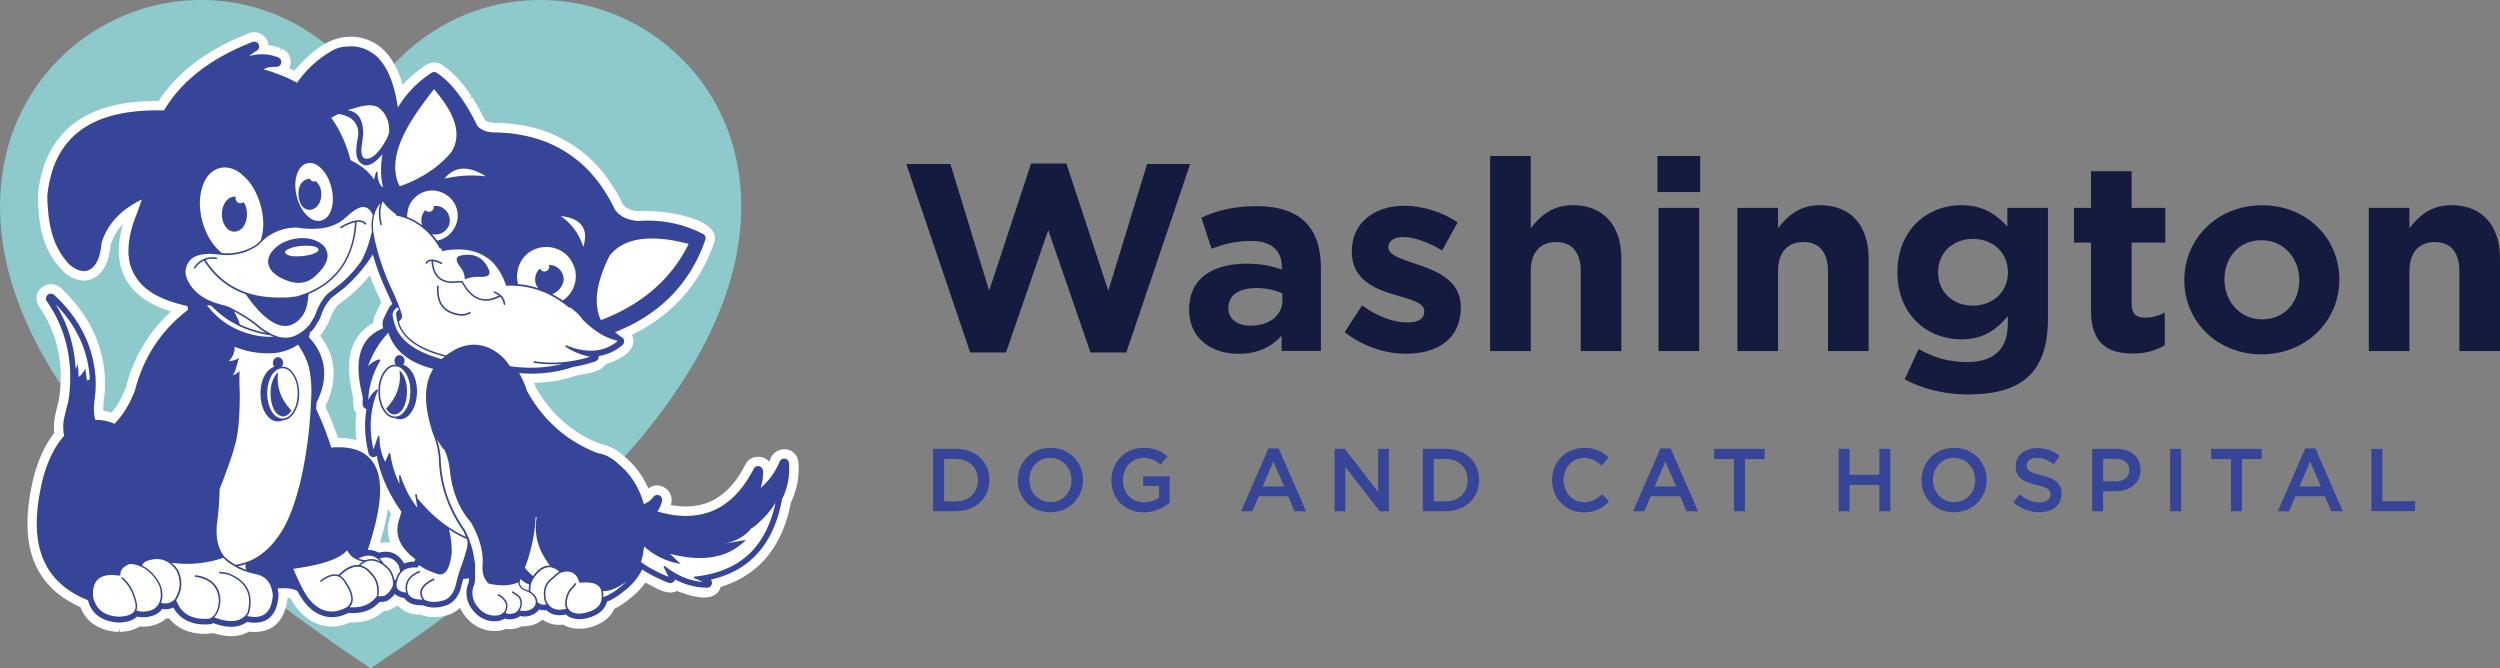 <svg xmlns="http://www.w3.org/2000/svg" xmlns:xlink="http://www.w3.org/1999/xlink" id="Layer_1" x="0" y="0" version="1.1" viewBox="0 0 336.68 90" xml:space="preserve"><rect x="0" y="0" width="336.68" height="90" fill="#808080" stroke="none"/><style>.st0{fill:#151a3f}.st1{fill:#364598}.st3{fill:#fff}</style><g><g><path d="M122.05 22.09h5.94l5.22 17.06 5.65-17.13h4.75l5.65 17.13 5.22-17.06h5.8l-8.6 25.38h-4.82l-5.69-16.49-5.69 16.49h-4.82l-8.61-25.38zM160.14 41.74v-.07c0-4.21 3.2-6.16 7.78-6.16 1.94 0 3.35.32 4.71.79v-.32c0-2.27-1.4-3.53-4.14-3.53-2.09 0-3.56.4-5.33 1.04l-1.37-4.18c2.12-.94 4.21-1.55 7.49-1.55 2.99 0 5.15.79 6.52 2.16 1.44 1.44 2.09 3.56 2.09 6.15v11.19h-5.29V45.2c-1.33 1.48-3.17 2.45-5.83 2.45-3.64-.01-6.63-2.09-6.63-5.91zm12.56-1.26v-.97c-.94-.43-2.16-.72-3.49-.72-2.34 0-3.78.94-3.78 2.66v.07c0 1.48 1.22 2.34 2.99 2.34 2.56 0 4.28-1.4 4.28-3.38zM181.09 44.73l2.34-3.6c2.09 1.51 4.28 2.3 6.08 2.3 1.58 0 2.3-.58 2.3-1.44v-.07c0-1.19-1.87-1.58-4-2.23-2.7-.79-5.76-2.05-5.76-5.79v-.07c0-3.92 3.17-6.12 7.06-6.12 2.45 0 5.11.83 7.2 2.23l-2.09 3.78c-1.91-1.12-3.82-1.8-5.22-1.8-1.33 0-2.02.58-2.02 1.33v.07c0 1.08 1.84 1.58 3.92 2.3 2.7.9 5.83 2.2 5.83 5.72v.07c0 4.28-3.2 6.23-7.38 6.23-2.68 0-5.7-.9-8.26-2.91zM200.68 21.01h5.47v9.72c1.26-1.62 2.88-3.1 5.65-3.1 4.14 0 6.55 2.74 6.55 7.16v12.49h-5.47V36.52c0-2.59-1.22-3.92-3.31-3.92s-3.42 1.33-3.42 3.92v10.76h-5.47V21.01zM223.21 21.01h5.76v4.86h-5.76v-4.86zm.15 6.98h5.47v19.29h-5.47V27.99zM233.98 27.99h5.47v2.74c1.26-1.62 2.88-3.1 5.65-3.1 4.14 0 6.55 2.74 6.55 7.16v12.49h-5.47V36.52c0-2.59-1.22-3.92-3.31-3.92s-3.42 1.33-3.42 3.92v10.76h-5.47V27.99zM256.51 51.1l1.87-4.1c1.98 1.12 3.96 1.76 6.51 1.76 3.74 0 5.51-1.8 5.51-5.25v-.94c-1.62 1.94-3.38 3.13-6.3 3.13-4.5 0-8.57-3.28-8.57-9v-.07c0-5.76 4.14-9 8.57-9 2.99 0 4.75 1.26 6.23 2.88v-2.52h5.47v14.94c0 3.46-.83 5.98-2.45 7.6-1.8 1.8-4.57 2.59-8.31 2.59-3.13 0-6.08-.72-8.53-2.02zm13.9-14.4v-.07c0-2.63-2.05-4.46-4.72-4.46-2.66 0-4.68 1.84-4.68 4.46v.07c0 2.66 2.02 4.46 4.68 4.46 2.67.01 4.72-1.83 4.72-4.46zM281.6 41.81v-9.14h-2.3v-4.68h2.3v-4.93h5.47v4.93h4.54v4.68h-4.54v8.24c0 1.26.54 1.87 1.76 1.87 1.01 0 1.91-.25 2.7-.68v4.39c-1.15.68-2.48 1.12-4.32 1.12-3.34 0-5.61-1.33-5.61-5.8zM294.17 37.75v-.07c0-5.54 4.46-10.04 10.47-10.04 5.98 0 10.4 4.43 10.4 9.97v.07c0 5.54-4.46 10.04-10.47 10.04-5.97 0-10.4-4.43-10.4-9.97zm15.48 0v-.07c0-2.84-2.05-5.33-5.08-5.33-3.13 0-5 2.41-5 5.26v.07c0 2.84 2.05 5.33 5.08 5.33 3.12-.01 5-2.42 5-5.26zM319.01 27.99h5.47v2.74c1.26-1.62 2.88-3.1 5.65-3.1 4.14 0 6.55 2.74 6.55 7.16v12.49h-5.47V36.52c0-2.59-1.22-3.92-3.31-3.92s-3.42 1.33-3.42 3.92v10.76h-5.47V27.99z" class="st0"/></g><g><path d="M125.66 60.45h3.13c2.64 0 4.46 1.81 4.46 4.17v.02c0 2.36-1.82 4.2-4.46 4.2h-3.13v-8.39zm3.13 7.06c1.76 0 2.91-1.19 2.91-2.83v-.02c0-1.64-1.15-2.85-2.91-2.85h-1.65v5.71h1.65zM137.07 64.67v-.02c0-2.36 1.82-4.34 4.4-4.34s4.38 1.95 4.38 4.32v.02c0 2.36-1.82 4.34-4.4 4.34s-4.38-1.95-4.38-4.32zm7.23 0v-.02c0-1.63-1.19-2.99-2.85-2.99-1.67 0-2.83 1.33-2.83 2.96v.02c0 1.63 1.19 2.99 2.85 2.99 1.67.01 2.83-1.32 2.83-2.96zM149.67 64.67v-.02c0-2.35 1.8-4.34 4.33-4.34 1.46 0 2.36.41 3.23 1.14l-.94 1.12c-.65-.55-1.28-.9-2.35-.9-1.55 0-2.72 1.36-2.72 2.96v.02c0 1.73 1.14 3 2.85 3 .79 0 1.51-.25 2.03-.64v-1.57h-2.15v-1.28h3.57v3.53c-.83.71-2.01 1.31-3.5 1.31-2.62-.01-4.35-1.88-4.35-4.33zM170.83 60.39h1.37l3.69 8.46h-1.56l-.85-2.03h-3.97l-.86 2.03h-1.51l3.69-8.46zm2.11 5.12l-1.45-3.36-1.44 3.36h2.89zM179.73 60.45h1.37l4.5 5.8v-5.8h1.45v8.4h-1.24l-4.63-5.97v5.97h-1.45v-8.4zM191.61 60.45h3.13c2.64 0 4.46 1.81 4.46 4.17v.02c0 2.36-1.82 4.2-4.46 4.2h-3.13v-8.39zm3.13 7.06c1.76 0 2.91-1.19 2.91-2.83v-.02c0-1.64-1.15-2.85-2.91-2.85h-1.65v5.71h1.65zM209.02 64.67v-.02c0-2.39 1.79-4.34 4.33-4.34 1.55 0 2.48.54 3.29 1.31l-.95 1.09c-.67-.62-1.39-1.04-2.35-1.04-1.61 0-2.77 1.32-2.77 2.96v.02c0 1.64 1.16 2.99 2.77 2.99 1.03 0 1.69-.42 2.41-1.09l.95.96c-.88.91-1.83 1.49-3.41 1.49-2.45-.01-4.27-1.91-4.27-4.33zM223.62 60.39h1.37l3.69 8.46h-1.56l-.85-2.03h-3.97l-.86 2.03h-1.51l3.69-8.46zm2.11 5.12l-1.45-3.36-1.44 3.36h2.89zM233.51 61.82h-2.66v-1.37h6.81v1.37H235v7.03h-1.49v-7.03zM247.62 60.45h1.47v3.49h4.01v-3.49h1.48v8.4h-1.48v-3.54h-4.01v3.54h-1.47v-8.4zM258.77 64.67v-.02c0-2.36 1.82-4.34 4.4-4.34s4.38 1.95 4.38 4.32v.02c0 2.36-1.82 4.34-4.4 4.34s-4.38-1.95-4.38-4.32zm7.23 0v-.02c0-1.63-1.19-2.99-2.85-2.99-1.67 0-2.83 1.33-2.83 2.96v.02c0 1.63 1.19 2.99 2.85 2.99 1.67.01 2.83-1.32 2.83-2.96zM271.12 67.63l.89-1.06c.8.7 1.61 1.09 2.65 1.09.91 0 1.49-.42 1.49-1.06v-.02c0-.6-.34-.92-1.9-1.28-1.79-.43-2.79-.96-2.79-2.51v-.02c0-1.44 1.2-2.43 2.87-2.43 1.22 0 2.19.37 3.05 1.06l-.79 1.12c-.76-.56-1.51-.86-2.28-.86-.86 0-1.37.44-1.37 1v.02c0 .65.38.94 1.99 1.32 1.78.43 2.7 1.07 2.7 2.46v.02c0 1.57-1.24 2.51-3 2.51-1.29-.02-2.5-.47-3.51-1.36zM281.76 60.45h3.31c1.95 0 3.19 1.12 3.19 2.81v.02c0 1.88-1.51 2.87-3.36 2.87h-1.67v2.7h-1.48v-8.4zm3.19 4.37c1.12 0 1.81-.62 1.81-1.5v-.02c0-.98-.71-1.5-1.81-1.5h-1.71v3.02h1.71zM292.26 60.45h1.48v8.4h-1.48v-8.4zM300.44 61.82h-2.66v-1.37h6.81v1.37h-2.66v7.03h-1.49v-7.03zM310.45 60.39h1.37l3.69 8.46h-1.56l-.85-2.03h-3.97l-.86 2.03h-1.51l3.69-8.46zm2.11 5.12l-1.45-3.36-1.44 3.36h2.89zM319.36 60.45h1.48v7.05h4.41v1.34h-5.89v-8.39z" class="st1"/></g><g><path fill="#8ec9cb" d="M99.81 26.85c-.06-2.02-.32-4.01-.77-5.95C95.95 7.61 83.34-1.34 69.79.16c-13.53 1.5-19.86 12.43-19.88 12.45-.01-.02-6.35-10.95-19.88-12.45C16.48-1.34 3.87 7.62.79 20.9c-.45 1.94-.71 3.93-.77 5.95C-.66 49.86 23.35 72.32 49.91 90c26.57-17.68 50.58-40.14 49.9-63.15z"/><g><g><path d="M107.53 62.29c-.27-2.35-3.33-2.36-3.91-.14-.01.02-.02.03-.02.05-.79-1.04-2.63-.87-3.2.34-.99 1.88-1.91 3.06-3.18 4.06-.69.53-1.2.81-1.94 1.1-.74.27-1.31.39-2.15.48-.27.02-.55.03-.82.03-.33-.01-.67-.03-1.01-.06-.31-.04-.64-.08-.97-.15.67-1.81-1.5-3.41-3.01-2.21-.68-1.56-1.65-2.91-2.87-4.01-.1-.1-.2-.17-.22-.18-.42-.4-.83-.72-1.25-.98-.29-.19-.55-.33-.81-.43-.15-.07-.33-.15-.52-.2a3.55 3.55 0 00-.63-.17c-.08-.03-.16-.06-.17-.05-3.7-1.4-6.75-4.09-8.72-7.65-.08-.21-.13-.37-.2-.56 1.89-.03 3.87-.35 5.54-.93 1.33-.36 3.25-.36 4.14-1.61 1.62-.48 4.47-1.78 3.49-3.93 5.37-2.59 9.09-6.74 11.04-12.32 1.37-3.57-7.84-4.62-10.18-4.31-1.03-.11-1.64-.39-2.08-.94-.49-1.04-1.06-2.02-1.77-3.07-2.87-4.29-7.52-7.09-12.66-7.71-.89-.12-1.59-.17-2.49-.2-.6.03-1.38-.09-1.65-.38-.56-1.13-1.11-2.12-1.72-3.07l-.42.27.32-.42c-1.09-1.7-2.59-3.34-3.97-4.21-.85-.59-1.91-.26-2.66.38-.96.67-1.84 1.45-2.62 2.32-.64-2.18-1.57-3.83-2.82-4.93a6.336 6.336 0 00-4.88-1.51c-2.75.24-5.09 2.45-6.9 4.54-.23-.11-.46-.21-.7-.32.52-.99.02-2.28-1.01-2.66L37.7 7l.1-.5-.11-.04a7.07 7.07 0 00-1.53-.36c-.07-1.32-1.61-2.17-2.76-1.56-5.48 2.14-9.52 5.19-12.02 9.06-8.95-.08-15.11 3.33-16.25 12.3-.05 4.89.83 8.37 3.79 11 .31.23.63.41.92.54.05.02.12.06.21.09.42.16.84.25 1.28.26.74-.04 1.33-.27 1.95-.79.91-.81 1.44-2.16 1.63-4.07.33-1.01.88-1.93 1.64-2.74-.45 1.61-.69 3.23-.46 4.75.01.13.02.24.05.4.75 3.88 3.95 5.75 6.9 6.6-2.98 2.72-5.08 6.25-6.08 10.21-.51 1.34-1.16 2.49-1.93 3.42-.37-.11-.75-.2-1.12-.25-.03-.97.16-1.93.23-2.94.01-.42.01-.84 0-1.23.01-.12-.02-.49-.04-.79-.38-4.25-2.24-8.02-5.52-11.2-1.63-2.06-4.7-.16-3.32 2.13 2.12 2.99 3.09 6.71 2.9 10.45l-.09 1.16c-.04.34-.09.69-.16 1.01l-.02.1c-.07.25-.19.8-.26 1.09-.11.41-.19.79-.27 1.19l-.02.13c-.09.67-.1 1.31-.03 1.91-1.41 1.76-2.12 3.72-2.66 5.48-1.99 7.81-1.26 14.61 6.18 17.96C11.6 83.8 13.47 85 16 85.1l.02-.5.13.5c1.09-.05 1.98-.29 2.66-.73.69.07 1.41-.01 2.11-.25.55-.17 1.03-.44 1.44-.82.14 0 .28-.01.42-.03 1.25 1.6 3.48 2.38 5.95 1.99 1.66.53 3.36.63 4.79-.19 1.57.14 4.67.06 5.21-4.56.17.02.3.04.39.07 1.75 3.21 4.83 4.71 8.04 3.24 1.7.09 3.34-.43 4.48-1.5.19-.02.37-.05.53-.09.38-.08.65-.24.84-.36.13-.09.26-.18.38-.28.02.01.03.01.04.01.08.03.23.09.32.11.56.58 1.31.91 2.16 1.03.12.02.24.03.44.05l.13.01.06-.5.05.5.13.01c1.08.38 2.32.39 3.46.05.36-.08.7-.22 1.02-.43.27-.16.53-.35.76-.58.32.7.88 1.48 1.56 2.03.93.75 2.08 1.14 3.25 1.09.18 0 .42-.02.64-.07.2-.02.49-.11.72-.21.7.11 1.53-.04 2.16-.36.98.07 2-.24 2.73-.85h.09c.77.53 1.71.76 2.75.64 1.12.7 2.87.71 4.29.13 1.11-.4 2.12-1.2 2.57-2.25.72-.35 1.42-.82 2.08-1.37.8-.61 1.53-1.32 2.1-2.16 1.19.49 2.84 1.83 4.26 1.12 1.7.62 5.13 1.86 5.9-.55 5.36-1.65 8.35-5.65 9.46-11.38.81-1.68 1.14-3.49 1.01-5.37zM13.59 50.42zm36.99-8.16l-.12.27c-.12.29-.18.6-.2.93-3.65 2.2-3.69 5.86-2.68 10.18-.03.71-.07 1.44.41 2.01-.14 1.17-.13 2.38.02 3.62-.74-.21-1.6-.31-2.49-.3-.46-1.35-1.02-2.73-1.65-4.1l.02-.31c1.63-3.37 1.34-6.66-.79-9.33.13-.15.27-.32.41-.54.16-.26.3-.49.42-.7.27-.42.47-.84.62-1.32.21-.55.52-1.08.94-1.58l1.62-1.24c.79-.66 1.52-1.39 2.23-2.22.16-.19.31-.38.46-.56.39 1.06.84 2.11 1.33 3.13.08.19.16.37.23.53-.06.09-.12.19-.16.28-.05.09-.08.17-.1.2-.11.19-.27.53-.52 1.05zm1.98 27.28c-.42 1.21-.42 2.41-.01 3.55-.43-.07-.89-.06-1.37.02-.01 0-.01 0-.02-.01.52-1.72.88-3.23 1.09-4.58.14.22.27.43.42.64l-.11.38zm28.08-9.32z" class="st3"/></g><g><path d="M52.1 18.64s0-.01.01-.01c0 0 0-.01.01-.01v-.01c-.01.01-.02.02-.02.03zM53.35 42.23v-.02-.01.03zM50.25 77.38s.01.01.01.02l.01.01c0-.01-.02-.03-.02-.03zM47.87 29.7c.01 0 .03-.01.04 0h.03c-.02-.01-.04-.01-.07 0zM37.61 37.32c.01 0 .01 0 .02.01.03.01.05.03.09.04 1.59.84 3.27 1.16 4.74-.19.92-.84 1.83-1.96 1.63-3.08-.01-.01-.01-.03-.01-.04-.12-.56-.44-1.01-.98-1.35-.16-.11-.34-.21-.54-.29-1.7-.75-4.31-.26-5.6 1.09-1.07 1.04-1.13 2.19-.19 3.17.22.22.5.43.84.64zm1.4-3.85c.8-.36 2.33-.48 3.19-.3.45.09.68.23.7.43.01.19-.19.37-.61.55-.72.33-3.55.71-3.9-.14-.02-.19.19-.38.62-.54zM73.85 81.37v.01h.01zM37.46 50.14c-.3.23-.61.74-.75 1.16-.56 1.32-.33 4.64 1.41 4.79.44-.01.81-.29 1.12-.8-1.45-1.54-2.05-3.25-1.78-5.15z" class="st1"/><path d="M26.3 36.13c.32-.48.72-.82 1.17-1.03 1.36 2.14 3.23 3.7 5.63 4.52a17.54 17.54 0 001.79 2.27c.96.99 2.09 1.84 3.16 1.98.54.09 1.14-.04 1.59-.33.03-.01.06-.03.08-.06.03 0 .05-.01.08-.03 0 0 .01 0 .01-.01.01-.01.03-.02.04-.03-.01.01-.01.01-.02.01.2-.14.41-.27.55-.47.84-.9 1.06-1.92 1.17-3.36 2.07-.85 3.82-2.27 4.92-4.15.63-1.12 1.06-2.3 1.31-3.53.12-.65.2-1.33.25-2.01.05-.01.11-.02.16-.02.39-.02.7.09.95.34.04.04.11.04.16 0 .04-.04.04-.11 0-.16-.3-.3-.66-.43-1.11-.4-.08 0-.17.02-.25.03-.39.05-.8.2-1.27.42-.23.1-.49.24-.8.42-.05.03-.07.1-.04.15.03.05.1.07.15.04.3-.18.55-.31.78-.41.39-.18.74-.3 1.05-.37-.04.65-.12 1.3-.24 1.93-.24 1.21-.66 2.37-1.28 3.46-1.09 1.86-2.83 3.25-4.87 4.08-.06.02-.13.04-.2.08-.23.08-.47.15-.7.24-.28.12-.56.19-.83.22-.3.03-.61.07-.93.11-.29 0-.59 0-.89.01-1.75.02-3.27-.19-4.65-.66-2.35-.79-4.19-2.31-5.53-4.4.42-.16.9-.2 1.42-.11.06.01.12-.03.13-.09a.113.113 0 00-.09-.13c-.61-.1-1.16-.04-1.65.17-.54.21-1 .61-1.37 1.15-.1.12.09.25.17.13zM12.53 80.35c0 .01 0 .01 0 0v-.02.02c0 .01 0 0 0 0zM38.03 49.38c-.04 0-.07 0-.11.01.42-.41.15-1.3-.48-1.28-.62-.02-.89.85-.49 1.27-2.13.8-2.3 4.54-1.21 6.25.58.97 1.43 1.36 2.36.97l-.01.01s.01-.01.02-.01c.29-.02.56-.11.79-.26.28-.2.51-.44.7-.74.01-.01.03-.04.01-.02.01-.01.02-.03.03-.05.87-1.32.87-3.73 0-5.06-.42-.73-.97-1.09-1.61-1.09zm1.44 6.01c0-.01.01-.01.02-.02-.02.02-.03.05-.04.07v.01c-.18.28-.39.51-.65.69-.22.14-.47.22-.76.23-1.44-.08-2.06-1.97-2.05-3.39-.01-1.37.55-3.21 1.94-3.38.62-.06 1.12.27 1.54.96.82 1.26.82 3.58 0 4.83zM12.54 80.44v-.03.04c.01 0 .01 0 0-.01zM73.54 78.67c-.01 0-.01 0 0 0 0 0 .01-.01.01-.02v-.01s-.01.02-.01.03zM42.81 27.65c.61-.77.62-2.18 0-2.95-.09-.12-.19-.22-.28-.31-.29.14-.67 0-.78-.31-.46-.01-.85.19-1.17.61-.05.08-.11.15-.15.23-.17.38-.24.83-.23 1.29.02.48.12.9.34 1.32.04.08.1.16.15.24.01.01.01.02.02.03.6.67 1.56.59 2.1-.15zM72.36 81.06v.01-.01zM31.57 31.2c1.74-.09 2.12-2.81 1.22-3.99-.48.43-1.25-.1-1.03-.71-1.19-.15-1.9 1.23-1.87 2.35-.03 1.05.58 2.34 1.68 2.35zM73.74 78.75s-.01 0 0 0c-.01.01-.01.02-.01.02l.01-.02zM50.11 77.55s0-.01-.01-.01-.01-.01-.02-.01c.01 0 .03.02.03.02zM78.14 78.5s0-.01 0 0h-.05.05zM47.96 75.33l-.01-.01.01.01zM47.95 75.32c-.01 0-.01 0-.02-.01.01.01.03.01.04.02 0 0-.01 0-.02-.01zM31.63 76.28a.078.078 0 01-.04-.04c-.02 0-.04-.01-.05-.02.03.02.05.04.09.06zM70.07 81.31v-.01-.01.02zM68.12 81.64v-.01c0-.01.01-.02.01-.02 0-.01 0-.01-.01-.02v.05zM63.22 42.01c-.49.31-1.09.36-1.84.16-.02-.01-.04-.01-.06-.01-.01 0-.01-.01-.02-.01-1.61-.41-2.36-1.59-2.22-3.57.01-.14-.21-.16-.22-.01-.14 2.07.68 3.36 2.38 3.8-.01 0-.01 0-.02-.01.04.02.06.02.09.03.82.22 1.48.16 2.02-.19.13-.08.01-.26-.11-.19zM63.17 72.73a.689.689 0 00-.03-.08c.01.03.01.06.02.09.01.01.03.03.04.05-.02-.03-.03-.05-.03-.06z" class="st1"/><path d="M67.17 38.64c0-.01-.01-.01-.01-.02 0 0 0 .01.01.02z" class="st3"/><path d="M70 82.19c0 .01.01.01 0 0 .01.01 0 0 0 0zM71.27 78.74c0-.01.01-.02.01-.03-.01.01-.01.02-.01.03zM61.56 34.72c-.09.17-.07.41.07.69.02.03.29.51.31.5.4.46.61.97.64 1.56 0 .07.08.12.15.1a4.77 4.77 0 012.15-.27l.52-.07c.43-.08.62-.35.49-.76-.16-.42-.35-.77-.58-1.05-.71-.94-1.76-1.28-3.12-1.03-.33.05-.54.15-.63.33zM54.54 51.03c-.13-.42-.45-.93-.75-1.16.27 1.9-.33 3.61-1.79 5.15.31.52.68.79 1.12.8 1.75-.15 1.97-3.46 1.42-4.79-.01 0-.01 0 0 0zM54.9 66.31c-.01-.02-.01-.03-.02-.05.01.01.01.03.01.04.01.01.01.02.02.03-.01-.01-.01-.01-.01-.02z" class="st1"/><path d="M54.29 49.1c.4-.42.13-1.28-.49-1.27-.62-.02-.9.87-.48 1.28-.69-.05-1.26.32-1.72 1.07-.87 1.32-.87 3.74 0 5.06.01.02.01.04.03.05l-.01-.01c0 .01.01.02.02.03.19.3.42.55.7.74.24.16.5.24.8.26.01 0 .01.01.01.01l-.01-.01c.93.4 1.78.01 2.36-.97 1.09-1.71.92-5.44-1.21-6.24zm.37 6.02c-.41.66-.88.98-1.44.98-.29-.01-.54-.09-.76-.23-.26-.18-.46-.41-.64-.69 0-.02-.01-.05-.04-.07.01.01.01.01.01.02-.83-1.25-.83-3.57 0-4.83.4-.65.87-.97 1.43-.97.58.01 1.03.31 1.44.97.81 1.26.81 3.55 0 4.82z" class="st1"/><path d="M65.07 38.6c.01-.01.01-.01 0 0 .01-.01.01-.01 0 0 .01-.01 0 0 0 0z" class="st3"/><path d="M70.29 81.28v0zM62.78 38.64l-.47-.73c-.03-.05-.06-.09-.12-.08l-.62.03c-2.04.24-3.1-.65-3.25-2.68.29.03.64.16 1.08.38.12.07.23-.13.1-.2-.56-.28-.96-.42-1.35-.42-.36 0-.63.14-.82.42-.03.05-.02.12.03.15s.12.02.15-.03c.13-.2.33-.31.59-.32.15 2.17 1.33 3.17 3.49 2.91-.01 0 .4-.02.56-.03.07.11.46.71.46.71 1.24 1.84 2.91 2.2 4.74 1.22.16.16.24.31.34.49.06.13.11.29.14.52.01.06.07.1.13.09.06-.01.1-.07.09-.13a2.36 2.36 0 00-.16-.59c-.13-.23-.22-.41-.44-.6-.21-.2-.49-.37-.83-.5a.111.111 0 00-.14.06c-.02.06.01.12.06.14.25.09.46.21.63.34-1.74.93-3.22.57-4.39-1.15z" class="st1"/><path d="M66.81 38.89s0 .01.01.01c0 0 0-.01-.01-.01z" class="st3"/><path d="M53.5 78.22v-.01c0 .01-.01.02-.01.03v.03c.01-.03 0-.03.01-.05zM56.83 80s0 .01 0 0v-.02c0 .01-.01.01 0 .02 0 0 0 .01.01.02-.01 0-.01-.01-.01-.02z" class="st1"/><path d="M106.26 62.37a.657.657 0 00-.66-.61c-.26 0-.5.15-.6.4-.08.19-.17.38-.25.55-.62 1.23-1.38 2.22-2.31 3 .25-.75.35-1.53.31-2.31a.66.66 0 00-.66-.63c-.25 0-.47.14-.58.36-1.07 2.03-2.12 3.37-3.54 4.49-.79.6-1.41.95-2.27 1.28-.84.3-1.52.45-2.48.55-.31.02-.63.03-.94.03-.36-.01-.72-.03-1.12-.06-.84-.09-1.73-.28-2.64-.54.31-.4.52-.88.64-1.44.06-.3-.1-.61-.38-.73a.674.674 0 00-.8.22c-.3.41-.71.73-1.27.96-.07-.24-.14-.49-.23-.73-.08-.24-.17-.47-.27-.71-.61-1.45-1.5-2.71-2.63-3.72-.06-.06-.12-.11-.18-.15l-.02-.01c-.37-.35-.73-.64-1.09-.86-.23-.15-.43-.26-.63-.34-.12-.05-.26-.12-.42-.16-.19-.07-.4-.13-.62-.16-.01 0-.02-.01-.03-.01a.737.737 0 00-.14-.04l-.15-.06c-.16-.06-.38-.15-.59-.24-3.7-1.59-6.72-4.37-8.73-8.04l-.01-.03c-.08-.21-.14-.4-.2-.58-.01-.03-.02-.05-.03-.08a1.22 1.22 0 01-.07-.17c-.03-.07-.06-.15-.09-.21-.2-.46-.41-.9-.66-1.34.5.04.99.06 1.48.07h.14c.18 0 .36 0 .55-.01l.17-.01c.26-.01.47-.02.67-.03 1.5-.11 2.94-.4 4.28-.86.98-.16 1.98-.41 2.97-.74.29-.1.47-.38.45-.68v-.04a6.3 6.3 0 003.19-1.48.66.66 0 00.22-.62.638.638 0 00-.31-.45c-.02-.01-.03-.02-.05-.03a.219.219 0 00-.05-.03c-.29-.2-.56-.4-.8-.61 6.01-2.36 10.1-6.53 12.14-12.38.06-.14.07-.3.03-.45a.613.613 0 00-.33-.39c-2.28-1.19-4.79-1.8-7.46-1.8-.43 0-.87.02-1.29.05-1.5-.15-2.44-.62-3.11-1.53-.48-1.03-1.04-2-1.75-3.04-.28-.43-.55-.77-.84-1.12-.07-.09-.14-.18-.23-.28-2.18-2.63-5.11-4.46-8.46-5.32-.55-.14-1.08-.25-1.62-.34l-.15-.03c-.15-.03-.3-.05-.45-.07-.39-.06-.78-.09-1.13-.12-.39-.03-.79-.06-1.21-.07h-.31c-1.09-.01-1.9-.32-2.4-.94a29.94 29.94 0 00-1.61-2.91l-.21-.32c-.03-.05-.06-.09-.09-.14-.11-.17-.23-.33-.34-.49-1.02-1.43-2.09-2.52-3.18-3.23a.665.665 0 00-.74.01c-.16.11-.33.22-.5.35a13.926 13.926 0 00-4.01 4.32c-.48-3.33-1.47-5.68-2.96-6.99-.99-.83-2.12-1.26-3.36-1.26-.2 0-.4.01-.61.03-.36.02-.76.07-1.21.24-.15.03-.29.09-.44.17-1.94 1.03-3.63 2.53-5 4.46-1.29-.71-2.83-1.33-4.48-1.79.33-.25.82-.35 1.63-.35h.08c.32 0 .59-.23.64-.54a.666.666 0 00-.4-.73l-.15-.06c-.01 0-.03-.01-.04-.01-1.27-.44-2.5-.47-3.71-.1.27-.25.58-.48.91-.68.29-.12.46-.42.41-.72a.654.654 0 00-.64-.56c-.12 0-.24.03-.33.09-5.53 2.15-9.51 5.24-11.83 9.18-.31-.01-.61-.01-.91-.01-9.01 0-13.85 3.64-14.77 11.13l-.04.4v.06c.08 3.93.8 6.48 2.41 8.52l.04.05c.21.26.47.59.79.81.02.01.04.03.05.03.23.18.47.32.71.42l.02.01c.02.01.06.03.11.05.29.11.56.17.84.18.04 0 .09-.01.13-.02l.1-.02c.13-.03.2-.04.24-.05.02 0 .03-.01.05-.02.19-.07.38-.19.58-.35l.02-.01c.66-.59 1.06-1.67 1.22-3.29v-.08a.3.3 0 01.04-.1c.01-.01.01-.03.02-.05.78-2.42 2.59-4.32 5.37-5.67l-.74 2.07c-.09.2-.17.41-.24.62-.57 1.49-.87 3.2-.83 4.58.01.27.05.5.08.7 0 .1.01.18.03.29l.07.36c0 .02.01.03.01.05 1.08 3.65 4.36 4.9 7.77 5.7 0 .15.02.31.06.46l-.07.09c-3.53 2.68-5.97 6.42-7.07 10.79-.7 1.83-1.63 3.35-2.77 4.51-.83-.38-1.66-.55-2.55-.52-.34-.88-.2-2.12-.07-3.23.04-.33.07-.63.09-.93v-.03c.01-.4.01-.81 0-1.2 0-.09 0-.23-.03-.57l-.01-.1c-.36-3.94-2.09-7.44-5.16-10.42-.09-.09-.18-.17-.26-.25l-.12-.11a.658.658 0 00-.88-.01c-.25.22-.3.6-.11.87 1.92 2.75 2.97 5.89 3.13 9.35.02.62.02 1.27 0 1.91l-.1 1.21c-.04.39-.1.78-.18 1.16l-.01.05c-.04.1-.09.29-.15.54l-.15.62c-.1.38-.18.75-.26 1.12 0 .01 0 .02-.01.04-.1.77-.08 1.48.06 2.11-1.5 1.68-2.25 3.68-2.77 5.4l-.01.03c-1 3.93-1.17 7.09-.54 9.65.81 3.3 3.01 5.68 6.53 7.06.46 1.86 1.95 2.92 4.21 3.01h.03c1.09-.05 1.89-.32 2.38-.81.64.17 1.36.13 2.08-.11.41-.12.77-.34 1.06-.64l.02-.02c.08-.09.15-.18.22-.26.53.1 1.03.03 1.49-.2.92 1.69 2.65 2.48 4.99 2.26.04 0 .07-.01.1-.02.1-.03.19-.07.29-.12.9.33 1.71.49 2.42.49.83 0 1.55-.22 2.12-.66.37.08.73.11 1.05.11 1.36 0 3.01-.64 3.2-3.71v-.08c-.03-.28-.07-.55-.13-.81 1.32-.12 2.26.02 2.72.4.93 1.81 2.17 2.96 3.61 3.33.13.03.25.06.36.08.93.15 1.9-.04 2.86-.54.18.02.36.03.52.03h.1c1.49 0 2.68-.5 3.55-1.49.31 0 .59-.03.82-.09.17-.03.3-.11.37-.16l.02-.02c.35-.23.63-.5.86-.82.2.19.45.33.73.42.03.01.07.03.12.05.01 0 .03.01.04.01.12.03.24.05.38.08.31.44.73.72 1.31.86.09.02.19.04.32.06l.03.01.29.03h.06c.03 0 .07 0 .1.01h.08c.03 0 .07 0 .11.01h.24c.88.37 1.89.39 2.9.08.23-.05.45-.14.68-.29.59-.34 1.06-.93 1.37-1.7l.01-.02c.07-.19.12-.37.17-.56.01-.04.02-.08.02-.11v-.01c.06-.21.1-.38.14-.54l.08-.3.01-.05c0-.01.01-.03.01-.04l.8-.1v.21l-.01.12c-.01.03-.02.07-.02.1-.03.16-.08.31-.13.43-.01.02-.02.05-.03.07-.42 1.41 0 2.77 1.22 3.94.04.04.08.07.1.08.58.47 1.25.75 1.92.82.16.01.36.03.51.01.13 0 .32-.01.5-.06.08 0 .15-.02.21-.05.03-.01.07-.03.11-.04l-.03-.1.07.09c.02-.01.03-.01.05-.02.13-.06.24-.12.36-.18.19.07.4.11.64.11.52 0 1.09-.18 1.41-.45.18.04.36.07.55.07.68 0 1.55-.3 2.02-.96.3.11.62.14.94.09.63.6 1.47.82 2.51.62l.15-.03.04.04c.09.08.18.15.26.2.4.25.92.39 1.5.39.49 0 1.02-.09 1.51-.27l.13-.04.06-.03.02-.01c.3-.11.57-.24.8-.39.64-.41 1.04-.94 1.19-1.6.79-.32 1.56-.8 2.31-1.44.51-.38.97-.81 1.37-1.27.42-.5.78-1.05 1.07-1.63.96.63 2.15 1.23 3.55 1.78.25.1.55.03.73-.17.07-.08.13-.18.15-.28.8.42 1.63.73 2.46.91.15.03.3.06.49.09l.13.02c.41.06.83.09 1.24.1.31 0 .58-.22.64-.53a.686.686 0 00-.14-.56c5.28-1.2 8.51-4.84 9.59-10.83.75-1.5 1.07-3.14.94-4.86zM70.97 75.68c.37-1.05.7-2.38.9-3.54.06-.33.1-.67.14-.99.06-.49.09-.97.12-1.44v-.03c.05-.01.1-.02.16-.04-.14.7-.17 1.38-.1 2.08.01.08.01.14.02.21.01.11.03.22.04.33.03.23.09.46.15.67.05.22.12.46.25.77.07.19.15.39.27.64.34.65.66 1.21 1.14 1.82-.3-.02-.6.05-.91.19-.14.05-.28.13-.42.24l-.16.12-.01.01-.46.45-.01.01-.31.4c-.38-.31-.75-.69-1.1-1.14.08-.17.22-.56.29-.76zM70 78.39c.01-.1.02-.22.05-.33 0-.02.01-.05.02-.07l.52.38c.24.15.47.26.69.35-.08.26-.08.55-.07.85-.28-.12-.5-.21-.71-.31-.09-.06-.18-.13-.26-.22a1.492 1.492 0 01-.25-.49c0-.06.01-.11.01-.16zm10.82-40.78c.29-1.01.72-2.08 1.28-3.18 1.14-1.45 2.9-2.22 5.23-2.3 1.77-.07 3.47.22 5.41.72-2.31 4.71-6.28 8.16-11.82 10.26-.78-1.66-.66-3.68-.1-5.5zm-2.27-4.35c-.33-1.04-.81-1.94-1.46-2.72-.45-.54-.97-1.02-1.57-1.44 2.47.26 3.87 1.48 3.03 4.16zm-8.89 3.55c.51-4.41 6.56-4.83 7.76-.57.05.16.12.32.2.48l-.15-.24c.04.23.07.48.07.73-.01.12-.01.25-.02.39a3.865 3.865 0 01-1.74 2.87c-.49-.34-.98-.63-1.48-.9.03.01.06.03.08.04.2-.08.4-.2.59-.33.02-.02.04-.04.08-.07.01-.01.03-.02.04-.03-.05.04-.11.07-.17.11a.99.99 0 00.17-.11c.43-.36.69-.81.8-1.35.16-1.12-.83-2.21-1.97-2.14.29.79-.86 1.25-1.18.47-.79.62-.89 1.9-.25 2.65-.23-.07-.46-.14-.68-.2-.67-.17-1.31-.29-1.99-.33h-.04c-.14-.45-.18-.95-.12-1.47zm4.53 2.73c.11-.01.21-.03.31-.06-.1.02-.21.05-.31.06zm-8.39-4.69l.11.09c1.04.84 1.8 2.17 2.22 3.47.02.05.06.08.11.07.56-.02 1.06-.01 1.55.04.67.04 1.29.16 1.95.33.28.07.56.15.84.25.54.19 1.08.41 1.59.68.88.46 1.63.96 2.43 1.62.05.04.13.03.16-.02.77.55 1.33 1.1 1.68 1.64 1.57 1.56 3.11 2.51 4.6 2.83.04.03.09.06.13.09-1.82 1.49-4.13 1.69-6.88.58-.05-.02-.11 0-.14.05-.03.05-.01.11.04.14 1.01.66 2.11 1.11 3.27 1.33-2.42.76-5.05 1.01-7.47.6a.113.113 0 00-.13.09c-.01.06.03.12.09.13 1.23.2 2.51.25 3.8.14-2 .51-4.15.65-6.41.4 0 0-.26-.04-.3-.04-.03 0-.26-.03-.37-.05-.2-.29-.42-.58-.66-.88-1.98-2.12-4.7-2.75-7.35-.97-.19.11-.39.25-.59.4-3.65-.92-5.79-2.45-6.35-4.54.19-.19.3-.33.37-.47.12-.22.04-.5-.13-1-.39-1.06-.48-1.27-1.02-2.51-1.07-2.22-1.88-4.5-2.41-6.79-.06-.18-.07-.35-.12-.53l-.12-.78c0-.01-.01-.03-.01-.04-.08-.7-.07-1.34.05-1.9.01-.16.05-.31.11-.47l.03-.1c.14-.42.33-.81.58-1.14.06-.09.12-.17.18-.24-.29.94-.25 1.9-.01 2.89.01.06.07.09.13.08.06-.01.09-.07.08-.13-.26-1.05-.28-2.1.11-3.08.45.63 1.05 1.22 1.82 1.77-.05.06-.01.16.07.17.89.16 1.84.53 2.63 1.03.23.14.48.31.81.56l.01.01c.34.28.65.54.92.85.08.08.15.15.22.24.01.01.03.03.04.03.42.5.84 1.05 1.1 1.6.03.06.1.08.15.04.01.02.02.03.02.05.02.03.1.07.23.09v.04c-.14.02-.11.24.04.22.68-.13 1.26-.2 1.79-.21.27-.01.54-.01.8 0 .04 0 .08 0 .11.01 1.25.08 2.35.44 3.26 1.09.06.01.24.15.24.15zm-8.17 21.03c.07.39.17.8.3 1.25.11.43.25.88.38 1.26.46 1.12.74 2.32.81 3.55 0 .14 0 .27.01.42.01.27.03.55.07.83.29 2.88 1.39 5.75 3.17 8.28.09.18.17.37.26.55l.12.27c-2.42-1.06-4.57-2.86-6.26-4.87l-.1-.11c-.05-.07-.11-.14-.17-.21l-.08-.46a.113.113 0 00-.13-.09c-.06.01-.1.07-.09.13 0 0 .09.49.09.5l.04.25s.11.61.17.97c-.5-.62-.94-1.32-1.32-2.04 0-.01-.01-.03-.02-.04-.35-.72-.68-1.47-.93-2.27-.03-.12-.22-.09-.21.04l.06 1.08c-.63-1.29-1.04-2.65-1.23-4.05-.01-.11-.17-.13-.21-.03l-.49 1.1c-.53-1.03-.77-2.14-.76-3.37 0-.05-.04-.1-.09-.11-.05-.01-.1.02-.12.07l-.61 1.75c-.42-1.9-.48-3.71-.17-5.39.16-.89.41-1.74.76-2.53.02-.05.01-.1-.03-.13a.12.12 0 00-.14 0c-.5.4-.87.86-1.11 1.4 0-.13.01-.25.02-.39.1-1.34.45-2.66 1.05-3.91.16-.36.35-.68.53-1.01.02-.04.02-.08-.01-.12-.03-.03-.07-.05-.11-.04-.31.06-.61.19-.87.37l.01-.01c-.02.01-.04.02-.05.03-.01 0-.01.01-.02.01 0 0-.01 0-.01.01-.19.13-.38.29-.57.49.05-.14.1-.27.15-.4.59-1.53 1.51-2.98 2.58-4.1.82 2.46 2.83 4.05 6.05 4.87-.98 1.56-1.23 3.66-.72 6.2zm-8.1 18.19c1.97-5.96 2.18-9.74.65-11.89-.92-1.29-2.46-1.95-4.58-1.95-.31 0-.64.01-.99.04-.53-1.69-1.21-3.43-2.03-5.17l.05-.89c.86-1.68 1.18-3.32.96-4.86-.2-1.43-.87-2.75-1.99-3.92.08-.22.11-.42.11-.62.01-.01.02-.02.04-.03.09-.09.18-.18.28-.29.14-.14.27-.3.39-.47l.01-.02c.16-.26.29-.48.41-.69.08-.13.15-.25.22-.38.01-.01.02-.03.02-.05l.05-.11c.07-.16.15-.35.2-.54.27-.74.7-1.45 1.28-2.1l1.64-1.26.02-.02c.74-.62 1.42-1.31 2.1-2.09.06-.07.12-.14.19-.23l.09-.11.03-.03c.03-.03.05-.06.07-.08.07-.08.14-.18.21-.27l.28-.38c.03-.03.06-.07.09-.11.01-.02.02-.03.03-.05.3-.39.56-.78.85-1.24.52 1.82 1.21 3.64 2.06 5.39.23.52.41.94.56 1.29-.23.19-.4.41-.52.66-.03.06-.06.11-.07.14-.1.18-.32.64-.52 1.06l-.09.2c-.13.32-.14.72-.03 1.22-4.12 1.61-3.55 6.06-2.74 9.29-.02.34-.03.65-.02.95.01.29.21.54.48.61l.03.07c-.32 1.85-.22 3.84.29 5.92.07.28.32.49.61.5h.03c.17 0 .33-.07.45-.18.01.02.01.03.02.05.42 2.35 1.44 4.73 3.03 7.09.1.14.19.27.28.41l-.29.99c-.59 1.69-.14 3.3 1.3 4.65.05.07.11.13.17.16l.4.34.02.02c.09.07.18.14.28.21-.03.11-.07.22-.13.33-.54 0-1 .09-1.4.26-.01-.02-.01-.04-.02-.05a.161.161 0 00-.04-.07c-.57-.96-1.4-1.47-2.41-1.47-.3 0-.61.04-.93.13-.45-.26-.94-.39-1.48-.36zm1.69 1.56c-.69-.37-1.35-.44-1.96-.2-.37-.01-.67-.08-.99-.21.1-.05.2-.1.29-.14 1.09-.48 2.01-.26 2.66.55zm-.95-26.65zm0 0l.24.42c-.09-.14-.17-.28-.24-.42zm3.07-4.81c-.16-.41-.27-.74-.33-1.03-.07-.26-.12-.52-.14-.8.01-.09.04-.18.07-.28.12-.3.33-.52.64-.7l.15.42c-.22.03-.35.18-.38.43-.01.05-.02.11-.01.17.07.32.09.64.18.94.56 2.17 2.7 3.76 6.37 4.71-.14.1-.28.21-.42.33-3.26-.9-5.33-2.31-6.13-4.19zm5.04-16.41c.18.62-.69 1.07-1.07.54h-.01c-.54.53-.7 1.37-.43 2.06-.25-.19-.47-.33-.66-.45-.43-.27-.89-.5-1.37-.68-.01-.17-.01-.34.02-.52.08-.82.41-1.51.99-2.07.08-.08.15-.14.24-.22.2-.16.39-.3.6-.39.11-.07.23-.12.35-.16 1.82-.71 4 .42 4.48 2.31.53 1.86-.77 3.91-2.66 4.22-.16-.23-.34-.45-.54-.69.02-.06-.04-.13-.11-.13h-.01a.435.435 0 01-.06-.07c.66.18 1.39.01 1.87-.5 1.32-1.27.16-3.54-1.63-3.25zm7.05-4.01c-1.83-.23-3.68-.12-5.58.31 1.37-1.69 3.23-1.79 5.58-.31zm-6.98-11.74c1.85 2.18 3.82 5.06 2.69 7.81-.14.3-.31.59-.51.85-1.58 1.8-3.57 3.13-5.87 4.07-.14.05-.3.12-.44.17-.12.04-.37.13-.48.17a6.1 6.1 0 01-.28-.58c-1.39-3.97 1.79-8.53 4.89-12.49zM47 14.77h.01c.22-.06.45-.13.67-.18.14-.05.29-.07.42-.13.62-.18 1.17-.27 1.63-.28.09 0 .18 0 .27.01.14.01.28.03.47.08.24.05.47.17.67.35.18.16.34.34.49.5.56.69.82 1.61.77 2.71-.01.04-.01.07-.01.1-.02.04-.03.07-.04.1 0 0-.15.4-.16.42-.04.06-.05.12-.07.17-.77 1.43-1.54 2.36-2.27 2.67-.96.31-1.2-.22-1.18-1.26 0 .01.24-1.95.24-1.95-.01-1.78-.48-2.96-2.08-3.24.05-.03.11-.05.17-.07zm-1.42.58c.52.08.95.2 1.28.37.29.13.53.31.71.51.62.6.81 1.44.59 2.51-.11.5-.16.98-.19 1.5 0 .3.03.61.1.9.06.2.15.4.27.57.14.19.31.34.51.44.26.15.49.14.78.07.31-.08.58-.22.79-.4.35-.25.71-.6 1.1-1.06-.29 1.51-.27 3.04.06 4.49-.47-.3-.72-.99-.73-2.03 0-.12-.18-.15-.21-.03-.03.11-.1.35-.13.46-.05.17-.09.34-.13.52-.47-.7-1.11-1.33-1.89-1.87-.27-.14-.69-.47-.98-.56-.07-.08-.2-.12-.29-.17-.01 0-.02-.01-.02-.01-.49-1.98-1.39-4.04-2.59-5.7.32-.18.65-.36.97-.51zm-5.6 8.18c.51-1.71 2.07-2.12 3.31-.81 1.26 1.22 1.88 3.8 1.34 5.46-.5 1.7-2.08 2.1-3.31.81-1.26-1.21-1.91-3.8-1.34-5.46zm-12.73 1.66c.82-2.77 3.45-3.51 5.55-1.49 1.89 1.62 2.98 5.06 2.57 7.57-.05.36-.14.72-.25 1.07-.01.01-.01.03-.01.04-.1.09-.28.27-.38.37-.22.2-.45.36-.69.47-.16.09-.32.18-.48.25-.13.05-.26.12-.39.17-.99.39-2.12.55-3.27.45-2.41-1.84-3.61-6.06-2.65-8.9zm-2.17 12.05c-.1-.33-.13-.62-.06-.95.07-.49.23-.8.53-1.19.32-.38.79-.64 1.39-.77.1-.03.2-.05.31-.06.22-.03.43-.05.67-.07.49-.04 1 .03 1.5.07 1.3.19 2.66.04 3.81-.41.14-.06.26-.12.4-.18.17-.08.33-.17.49-.26.26-.12.51-.29.75-.51.21-.22.46-.45.68-.65.34-.29.62-.5.89-.65 1.02-.62 2.18-.95 3.45-.97.21.01.44.04.69.09.81.09 1.5.11 2.3.05 1.11-.06 2.2-.41 3.16-1.06l.65-.55c.1-.09.2-.16.29-.24 1.51-1.35 2.49-1.42 3.18-.08a.138.138 0 01-.03-.04c0 .02.01.04.02.06l.02.03.03.06c-.03.1-.05.21-.06.31-.12.59-.13 1.26-.05 1.99-.04.1-.07.17-.09.24-.23 1.16-.87 2.81-1.37 3.7l-.29.39c-.06.08-.13.17-.19.24-.04.05-.08.09-.11.14-.07.09-.15.18-.22.28l-.02.02c-.65.76-1.31 1.42-2.01 2.01l-1.64 1.26-.03.03c-.69.69-1.18 1.55-1.51 2.43v-.01c-.01.02-.02.05-.02.06-.05.17-.13.35-.21.53-.06.1-.12.21-.2.34-.13.22-.25.43-.41.68-.09.13-.2.26-.31.37-.09.1-.18.19-.26.27-.06.05-.13.12-.19.17-.04.03-.08.06-.12.1-.13.09-.28.19-.45.3-.05.04-.1.08-.15.11-.88.56-1.8.69-2.82.42-.18-.05-.38-.13-.57-.2-.11-.05-.23-.11-.34-.16-.01-.01-.03-.01-.03-.02-.08-.04-.15-.08-.23-.12-.12-.06-.24-.12-.35-.19-.02-.02-.03-.03-.04-.03-.09-.07-.21-.13-.31-.19-.1-.07-.21-.14-.31-.21-.22-.16-.44-.35-.72-.59l-.48-.36c-.58-.42-1.19-.81-1.82-1.16-.67-.37-1.49-.87-2.21-1.02-.5-.12-.97-.26-1.4-.42a.37.37 0 01-.11-.05c-.13-.06-.3-.13-.43-.18-.06-.03-.13-.06-.18-.09-.34-.18-.65-.36-.92-.55l-.37-.28a5.13 5.13 0 01-.9-.98c-.3-.39-.53-.84-.67-1.3zm10.67 7.55c.01.01.02.02.03.02l-.01.01c.01 0 .03 0 .04.01-.04-.01-.08-.01-.11-.02-1.23-.26-2.38-.63-3.42-1.13-.03-.21-.16-.56-.4-1.05l-.36-.69c.23.12.44.23.63.35.62.35 1.23.73 1.8 1.15l.48.36c.27.25.5.43.72.6.19.15.43.28.63.41-.02-.01-.02-.01-.03-.02zm.48.34c.05.01.15.02.2.03.01 0 .02.01.02.01l-.01-.01c.12.07.24.12.37.18.02.01.03.01.05.02-.58.01-1.15-.02-1.7-.07-3.04-.43-5.54-1.88-7.29-4.19.2.02.39.05.59.07.32.33.63.63.94.9 1.92 1.66 4.28 2.65 6.83 3.06zM18.92 76.29c0 .01 0 .01 0 0zm-6.83-25.21c-.14.08-.27.14-.37.16-.14-.8-.21-1.35-.22-1.62-.23.44-.45.76-.66.95-.09.08-.18.14-.26.19 0-.71-.05-1.29-.16-1.75-.01-.01-.01-.03-.01-.04V49c-.03.26-.1.5-.22.71-.17-3.19-1.08-6.13-2.71-8.75 2.72 2.78 4.26 6 4.58 9.58 0 0 .03.45.03.47v.07zm9.55 29.28c-.02.31-.09.57-.2.82-.1.19-.23.38-.4.57-.2.21-.44.35-.73.44-.49.16-.98.21-1.48.15l-.46-.15c.09-.26.12-.56.07-.89-.12-.59-.3-1.14-.52-1.64-.08-.16-.14-.3-.22-.46a5.26 5.26 0 00-1.17-1.42c-.05-.04-.12-.03-.15.01-.04.05-.03.12.01.15.44.37.81.83 1.12 1.36.07.14.14.3.22.44.22.48.39 1.02.51 1.58.05.34.02.63-.09.87-.25.52-.95.81-2.07.86-2-.07-3.13-.95-3.53-2.63.01-.03.01-.06-.01-.09-.13-1.9.66-2.89 2.57-2.9l.99.09c.06.01.12-.05.12-.11-.03-.63.38-1.12 1.23-1.45.16-.01.32 0 .47.03.17.02.33.05.5.1.18.06.34.12.5.19.01.01.03.01.04.02.83.35 1.45.98 1.99 1.7l.01.01a4.308 4.308 0 01.58 1.15c.09.4.13.81.1 1.2zm.05.8c.25-.64.23-1.38.03-2.07-.13-.39-.29-.72-.5-1.04-.04-.07-.09-.13-.13-.18-.53-.71-1.15-1.34-1.97-1.71.11-.29.35-.5.74-.64.06-.02.12-.04.19-.06.26-.08.51-.12.7-.15.5-.06.97 0 1.42.18.68.27 1.12.71 1.59 1.36.02.05.04.1.07.15.03.08.05.14.09.22.49 1.24.3 2.44-.41 3.51-.54.52-1.15.66-1.82.43zm11.58 1.8c.1-.12.19-.22.25-.34.3-1.07.31-2.04.04-2.86-.38-1.15-1.35-2.02-2.87-2.6-.01 0-.02 0-.02-.01L29.62 77c-.06-.01-.12.03-.12.09-.01.06.03.12.09.12l1.04.15c2.53.95 3.37 2.73 2.69 5.18-.09.13-.19.26-.33.41-.86.85-2.26.91-4.15.19.48-.46.76-1.18.84-2.13.04-1.95-1.15-3.26-3.32-3.54-.14-.02-.17.2-.03.22 1.99.27 3.05 1.38 3.14 3.14-.01.06-.01.12-.01.18-.07.98-.37 1.68-.89 2.1-.13.09-.23.15-.33.2-2.35.21-3.83-.61-4.51-2.49.73-1.12.92-2.38.41-3.67-.18-.55-.66-1.04-1.05-1.36 2.08.28 4.1.15 6.08-.39.29-.09.59-.18.89-.28.45.45.98.86 1.54 1.14.5.33 1.14.59 1.8.79.37.12.78.22 1.2.31.83.19 1.44.67 1.8 1.42.03.08.08.19.1.27.11.31.19.66.24 1.09-.16 2.3-1.22 3.32-3.47 2.82zm-.1-6.23c-.42-.15-.8-.31-1.15-.49.02 0 .06-.01.08-.01.32-.06.64-.15.99-.26-.05.25-.03.51.08.76zm4.29-4.48c-1.06 1.53-2.34 2.63-3.8 3.27-.14.05-.31.12-.45.17-.42.14-.79.24-1.15.31-.02 0-.29.05-.35.06-.02-.01-.03-.02-.05-.03.02.01.03.02.04.04-.5-.32-1.01-.65-1.45-1.08-.84-1.01-1.2-2.45-1.05-4.28.2-1.48.32-2.96.37-4.38 0-.04-.02-.07-.05-.09.05-.03.05-.09.05-.14 0-.08 0-.16.01-.24.86-2.2 1.83-4.78 2.24-6.64.32-1.46.47-3.55.47-6.27-.05-1.2-.07-2.19-.02-2.99l-.5.41-.44.18.18-.26c.32-.62.48-1.6.7-2.1-.41.27-.87.42-1.4.44.43-.43.68-.92.77-1.5.01-.14.02-.28.02-.43 1.1.45 2.29.75 3.52.84.59.05 1.16.05 1.7.02 1.24-.11 2.35-.5 3.32-1.15l.15.24c.67 1.04 1.21 2.15 1.41 3.32.24 1.3.29 2.66.18 4.08-.2 5.95-1.61 14.47-4.42 18.2zm9.25 9.51c-2.34 1.33-4.54.38-6-2.56-.35-.66-.72-1.46-1.22-2.6 2.79-.38 4.83-.91 6.11-1.61.49-.27.87-.56 1.14-.88.31.54.71.97 1.22 1.2.29.16.61.25.94.3-.21.13-.41.29-.6.48-1.06-.06-1.88.53-2.74 1.33-.67-.22-1.47.03-2.4.75-.05.04-.06.11-.02.15.04.05.11.06.15.02.9-.7 1.66-.93 2.26-.7.36.13.68.46.94.95.15.21.27.43.37.61.63 1.2.58 2.04-.15 2.56zm4.07-1.57c-.03.06-.06.11-.08.16-.82 1.07-2.04 1.55-3.65 1.42.85-.73.4-2.19-.37-3.28-.25-.46-.55-.79-.89-.96.79-.72 1.57-1.27 2.54-1.2.59.06 1.12.41 1.61 1.05.06.05.11.11.16.16.56.65.79 1.53.68 2.65zm2.14-1.49c-.01.05-.01.1-.02.14-.2.57-.53 1-1.02 1.33-.04.03-.09.05-.13.06-.22.05-.48.08-.79.07.2-1.17-.09-2.22-.7-2.91-.04-.06-.1-.11-.15-.16-.47-.61-.98-.97-1.54-1.09.23-.22.48-.39.74-.5.7-.29 1.44-.12 2.26.46.19.15.4.33.69.6.05.05.09.1.14.15.25.43.46.98.51 1.38.01.17.02.33.01.47zm.4-.66c-.06.02-.13.04-.21.06-.1-.48-.3-1.14-.69-1.55-.3-.28-.51-.48-.72-.62-.17-.28-.37-.52-.58-.72 1.13-.35 1.97-.03 2.57.94 0 0 0-.01-.01-.01 0 .01.01.01.01.02.1.3.16.58.18.81-.22.25-.38.55-.5.93-.02.04-.03.09-.05.14zm9.54-4.14c-.14.55-.29 1.03-.45 1.51-.06.2-.12.39-.2.58-.02.07-.05.13-.07.19-.06.17-.14.4-.19.55-.08.24-.14.45-.2.64-.04.11-.07.22-.1.32-.01.05-.04.13-.05.19-.08.29-.13.53-.22.86-.01.03-.01.07-.02.09-.05.18-.1.34-.15.5-.22.54-.56 1.05-1.06 1.34-.16.1-.31.17-.46.19h-.01c-.84.26-1.71.28-2.51-.08-.21-.28-.3-.53-.36-.78-.07-.69.46-1.3 1.63-1.88.13-.06.03-.26-.1-.2-1.24.61-1.83 1.31-1.75 2.07 0 .02 0 .04.01.07v-.03c.02.24.13.47.29.73-.84-.03-1.6-.12-1.96-.87-.1-.4-.12-.72-.08-1.03.12-.77.66-1.35 1.66-1.76.13-.05.05-.26-.08-.2-1.07.44-1.67 1.09-1.8 1.94v.05c-.04.28-.01.58.06.92a3.85 3.85 0 01-.52-.11c-.68-.19-.89-.7-.69-1.46.02-.02.02-.05.02-.08.02-.07.04-.12.06-.17.12-.37.28-.66.48-.89l.01-.01c.05-.06.1-.11.17-.16.04-.03.09-.08.13-.11.45-.31 1.03-.44 1.79-.38.14-.01.21-.24.3-.33.33.23.69.45 1.08.64.45.21.96.4 1.48.58.98.21 1.58-.73 1.83-2.83v-.08c.02-1.03-.1-2.07-.36-3.12.79.52 1.58.95 2.41 1.3-.01 0-.01-.01-.02-.01.02.04.03.09.06.14 0 .01.01.03.01.05 0 .02.01.05.01.07.05.25.02.6-.08 1.05zm9.28 7.16v.13c-.06.91-1.37 1.27-2.15 1 .18-.24.29-.55.29-.9.02-.31-.05-.6-.15-.77a.922.922 0 01-.05-.08c-.1-.17-.41-.43-.72-.62l-.26-.16c-.05-.03-.12-.02-.15.04-.03.05-.02.12.04.15l.26.15s.01.01.02.01c.02.01.04.03.07.04.28.2.47.37.56.5.01.03.03.05.05.09.09.14.12.39.13.66-.01.36-.13.65-.33.88l.01-.01c0 .01-.01.01-.01.02-.04.04-.09.1-.18.2-.23.23-1.18.46-1.49.1.13-.17.21-.38.24-.61.01-.08.02-.15.02-.23v-.01c.01-.02.01-.04.01-.06.01-.05 0-.11-.01-.17a.83.83 0 00-.06-.21c-.02-.08-.06-.14-.09-.22-.05-.1-.12-.19-.2-.29-.06-.08-.13-.16-.2-.24-.09-.09-.18-.16-.26-.22-.17-.09-.45-.31-.53-.11a.1.1 0 00.08.13c.09.03.2.08.33.16.07.05.15.11.22.18.06.07.12.14.19.23.08.09.13.17.18.25.03.07.06.15.09.22.03.05.03.11.05.17 0 .02 0 .05.01.08-.01.02-.01.04 0 .06-.02.07-.02.16-.03.23-.03.24-.12.43-.26.59 0-.01.01-.01.01-.02-.01 0-.01.01-.02.02-.03.03-.06.08-.09.11.01 0-.11.09-.14.12-.09.05-.19.1-.28.14-.05.02-.11.04-.16.06-.03 0-.07 0-.1.02.01 0 .02-.01.03-.01-.13.03-.26.04-.39.04-.13.01-.26 0-.4-.01-.56-.05-1.08-.29-1.52-.66l.01.01c-.02-.02-.03-.03-.05-.04-1-.96-1.35-2.02-1.02-3.15.08-.17.14-.38.19-.61.03-.09.03-.17.05-.29v-2.04c-.02-.22-.04-.44-.08-.66-.13-.89-.33-1.85-.71-2.73 0-.03-.01-.06-.02-.09v-.01c-.02-.06-.04-.15-.07-.22-.08-.21-.18-.38-.25-.51-.08-.18-.17-.38-.26-.55 0 0-.01-.01-.01-.02-.11-.16-.21-.31-.32-.46-1.6-2.43-2.55-5.03-2.82-7.72-.03-.27-.05-.54-.07-.82-.01-.14-.01-.27-.01-.41-.06-.96-.23-1.89-.52-2.78.24.42.51.85.83 1.3.03.04.09.06.13.03.41.87.66 1.77.76 2.69.3 2.97 1.24 5.36 2.85 7.18 1.11 1.95 1.64 3.77 1.6 5.46-.01.19-.02.37-.04.56v.24c.03.82.31 1.49.82 2 .79.18 1.51.25 2.19.24.74-.05 1.35-.19 1.83-.41-.03.13.03.27.08.38.06.13.13.25.21.35.3.34.69.42 1.11.61.03.01.05.03.08.04 0 0 .01 0 .01.01.46.28.84.7.84 1.25zm.23.02c-.01-.01-.01-.01 0 0-.01-.01-.01-.01 0 0 0-.61-.4-1.1-.93-1.4-.03-.32-.01-.61.04-.89.01-.04.02-.08.03-.11-.01.02-.02.03-.04.05.02-.01.03-.03.04-.05.08-.31.2-.58.35-.83 0 .01-.01.02-.01.03l.04-.05.38-.49.45-.44.15-.12c.13-.09.25-.17.38-.21.35-.17.69-.22 1.02-.15.01 0 .01.01.02.01.32.07.64.22.95.48.04.03.07.05.1.08l-.06.03c-.42.23-.74.62-1.12.91-.26.24-.46.46-.61.71-.03.04-.05.08-.07.14-.14.27-.2.54-.23.86-.01.08-.01.15-.01.23-.01.32.02.66.1 1.03.02.07.05.12.07.15.05.12.12.23.19.33-.45.13-.85.03-1.23-.3zm8.65-.51c-.05.81-.56 1.39-1.55 1.76-.03.01-.06.02-.08.03l-.12.04c-.93.33-2.17.38-2.69-.36-.01-.02-.04-.05-.06-.08-.15-.24-.21-.49-.19-.77v-.03c0-.23.07-.48.12-.73.01-.04.03-.09.05-.15.09-.26.17-.44.28-.59.23-.42.56-.59.81-1.01.07-.12-.12-.23-.19-.11-.25.41-.59.59-.81 1.01-.11.17-.2.36-.3.63-.01.04-.04.11-.06.19v.03c-.07.26-.11.51-.12.76-.02.27.03.52.16.77-.03.01-.05.02-.08.03-.04.01-.26.06-.29.06-.91.18-1.58-.04-2.05-.67-.1-.13-.18-.27-.25-.42 0 0 0-.01-.01-.01-.02-.03-.03-.06-.04-.09-.07-.35-.11-.67-.1-.98 0-.08 0-.14.01-.21a2.347 2.347 0 01.22-.81c.01-.03.03-.07.05-.11.14-.22.32-.43.57-.65.29-.25.59-.51.88-.77.06-.04.12-.08.19-.11.07-.04.16-.08.22-.12h.01c.07-.02.12-.04.18-.05.69-.17 1.21-.08 1.61.28.24.21.41.48.52.77.05.1.07.3.16.37.01.01.02.01.03.01h.04c.79-.08 1.47-.05 1.95.14.48.17.77.49.89.96V79.59c.01.11.04.22.04.35v.17c.01.11.02.23.02.33-.02.04-.02.09-.02.13zm2.54-1.55c-.76.64-1.53 1.11-2.3 1.39 0-.1-.01-.21-.02-.32v-.17c-.01-.12-.02-.22-.04-.32.85.05 1.91-.38 3.18-1.29-.26.26-.53.49-.82.71zm17.4-4.49c-1.83 1.76-4.33 2.81-7.42 3.12-.05 0-.09.04-.1.09-.01.05.02.1.06.12l1.15.51c-1.76-.14-3.47-.85-5.09-2.12-.09-.07-.22.04-.17.14l.65 1.29c-1.53-.62-2.79-1.29-3.72-2 .11-.34.21-.68.28-1.03.03-.19.07-.54.1-.73.02-.12.03-.23.04-.34 1.37 1.25 3 2.03 4.91 2.36l-1.41-1.36c4.43 1.17 7.84.55 10.22-1.87l-2.98.52c1.58-.31 2.8-.98 3.65-2.02l.03-.03.09-.12c.02.02.05.02.07.02h.01c.02 0 .04-.01.05-.02 1.32-1.04 2.35-2.17 3.07-3.35-.62 2.87-1.79 5.18-3.49 6.82z" class="st1"/></g></g></g></g></svg>